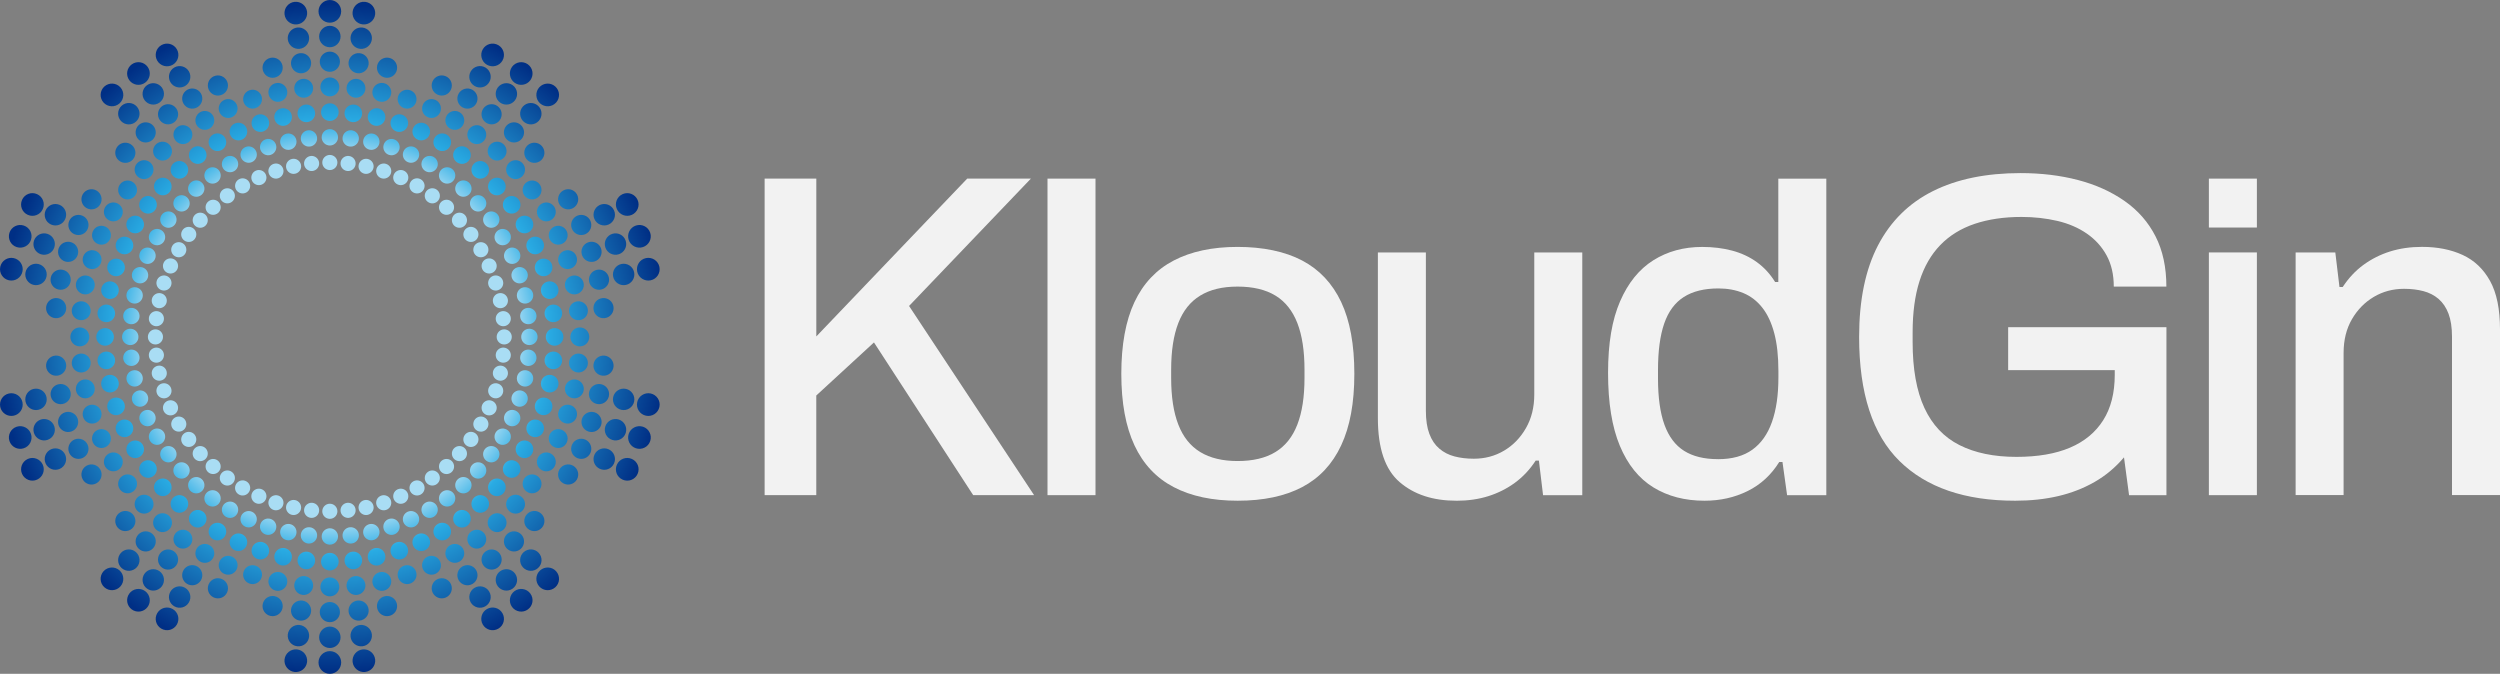 <svg xmlns="http://www.w3.org/2000/svg" xmlns:xlink="http://www.w3.org/1999/xlink" id="b" viewBox="0 0 800 215.62"><rect x="0" y="0" width="800" height="215.62" fill="#808080" stroke="none"/><defs><style>.e{fill:#f2f2f2;}.e,.f{stroke-width:0px;}.f{fill:url(#d);}</style><radialGradient id="d" cx="340.12" cy="79.64" fx="340.12" fy="79.64" r="118.74" gradientTransform="translate(-199.92 179.83) scale(.9 -.9)" gradientUnits="userSpaceOnUse"><stop offset=".55" stop-color="#a9ddf4"></stop><stop offset=".65" stop-color="#29abe3"></stop><stop offset="1" stop-color="#002f85"></stop></radialGradient></defs><g id="c"><path class="f" d="M107.97,163.61c0,1.34-1.08,2.42-2.42,2.42s-2.42-1.08-2.42-2.42,1.08-2.42,2.42-2.42,2.42,1.08,2.42,2.42ZM105.55,169.05c-1.45,0-2.62,1.17-2.62,2.62s1.17,2.62,2.62,2.62,2.62-1.17,2.62-2.62-1.17-2.62-2.62-2.62ZM105.55,176.91c-1.56,0-2.82,1.26-2.82,2.82s1.26,2.82,2.82,2.82,2.82-1.26,2.82-2.82-1.26-2.82-2.82-2.82ZM105.55,184.77c-1.67,0-3.03,1.35-3.03,3.03s1.35,3.03,3.03,3.03,3.03-1.35,3.03-3.03-1.35-3.03-3.03-3.03ZM105.55,192.64c-1.78,0-3.23,1.44-3.23,3.23s1.44,3.23,3.23,3.23,3.23-1.44,3.23-3.23-1.44-3.23-3.23-3.23ZM105.55,200.5c-1.89,0-3.43,1.54-3.43,3.43s1.54,3.43,3.43,3.43,3.43-1.54,3.43-3.43-1.54-3.43-3.43-3.43ZM105.55,208.36c-2.01,0-3.63,1.63-3.63,3.63s1.63,3.63,3.63,3.63,3.63-1.63,3.63-3.63-1.63-3.63-3.63-3.63ZM99.97,160.9c-1.33-.14-2.52.82-2.66,2.15s.82,2.52,2.15,2.66c1.33.14,2.52-.82,2.66-2.15s-.82-2.52-2.15-2.66ZM99.14,168.72c-1.44-.15-2.73.89-2.88,2.33s.89,2.73,2.33,2.88,2.73-.89,2.88-2.33-.89-2.73-2.33-2.88ZM98.32,176.54c-1.55-.16-2.94.96-3.1,2.51s.96,2.94,2.51,3.1c1.55.16,2.94-.96,3.1-2.51.16-1.55-.96-2.94-2.51-3.1ZM97.5,184.35c-1.66-.17-3.15,1.03-3.33,2.69-.17,1.66,1.03,3.15,2.69,3.33,1.66.17,3.15-1.03,3.33-2.69s-1.03-3.15-2.69-3.33ZM96.68,192.17c-1.77-.19-3.36,1.1-3.55,2.87s1.1,3.36,2.87,3.55c1.77.19,3.36-1.1,3.55-2.87s-1.1-3.36-2.87-3.55ZM95.86,199.99c-1.88-.2-3.57,1.17-3.77,3.05-.2,1.88,1.17,3.57,3.05,3.77,1.88.2,3.57-1.17,3.77-3.05.2-1.88-1.17-3.57-3.05-3.77ZM95.04,207.81c-1.99-.21-3.78,1.24-3.99,3.23-.21,1.99,1.24,3.78,3.23,3.99,1.99.21,3.78-1.24,3.99-3.23.21-1.99-1.24-3.78-3.23-3.99ZM94.45,160.03c-1.31-.28-2.59.56-2.87,1.86-.28,1.31.56,2.59,1.86,2.87,1.31.28,2.59-.56,2.87-1.86.28-1.31-.56-2.59-1.86-2.87h0ZM92.81,167.71c-1.42-.3-2.81.6-3.11,2.02-.3,1.42.6,2.81,2.02,3.11s2.81-.6,3.11-2.02c.3-1.42-.6-2.81-2.02-3.11ZM91.18,175.4c-1.53-.32-3.02.65-3.35,2.17-.32,1.53.65,3.02,2.17,3.35,1.53.32,3.02-.65,3.35-2.17.32-1.53-.65-3.02-2.17-3.35ZM89.54,183.09c-1.63-.35-3.24.7-3.59,2.33-.35,1.63.7,3.24,2.33,3.59s3.24-.7,3.59-2.33c.35-1.63-.7-3.24-2.33-3.59ZM87.91,190.78c-1.74-.37-3.46.74-3.83,2.49-.37,1.74.74,3.46,2.49,3.83s3.46-.74,3.83-2.49c.37-1.74-.74-3.46-2.49-3.83ZM89.05,158.58c-1.27-.41-2.64.28-3.05,1.55-.41,1.27.28,2.64,1.55,3.05,1.27.41,2.64-.28,3.05-1.55.41-1.27-.28-2.64-1.55-3.05ZM86.62,166.06c-1.38-.45-2.86.31-3.3,1.68-.45,1.38.31,2.86,1.68,3.3,1.38.45,2.86-.31,3.3-1.68.45-1.38-.31-2.86-1.68-3.3ZM84.19,173.53c-1.48-.48-3.08.33-3.56,1.81s.33,3.08,1.81,3.56,3.08-.33,3.56-1.81-.33-3.08-1.81-3.56ZM81.76,181.01c-1.59-.52-3.3.35-3.81,1.94-.52,1.59.35,3.3,1.94,3.81,1.59.52,3.3-.35,3.81-1.94.52-1.59-.35-3.3-1.94-3.81ZM83.83,156.58c-1.22-.54-2.65,0-3.2,1.23-.54,1.22,0,2.65,1.23,3.2,1.22.54,2.65,0,3.2-1.23.54-1.22,0-2.65-1.23-3.2h0ZM80.63,163.76c-1.32-.59-2.87,0-3.46,1.33-.59,1.32,0,2.87,1.33,3.46,1.32.59,2.87,0,3.46-1.33.59-1.32,0-2.87-1.33-3.46ZM77.44,170.94c-1.42-.63-3.09,0-3.73,1.43-.63,1.42,0,3.09,1.43,3.73,1.42.63,3.09,0,3.73-1.43.63-1.42,0-3.09-1.43-3.73ZM74.24,178.12c-1.53-.68-3.31,0-3.99,1.53-.68,1.53,0,3.31,1.53,3.99s3.31,0,3.99-1.53c.68-1.53,0-3.31-1.53-3.99ZM71.04,185.3c-1.63-.72-3.54,0-4.26,1.64-.72,1.63,0,3.54,1.64,4.26,1.63.72,3.54,0,4.26-1.64.72-1.63,0-3.54-1.64-4.26ZM78.85,154.04c-1.16-.67-2.64-.27-3.31.89s-.27,2.64.89,3.31,2.64.27,3.31-.89.27-2.64-.89-3.31ZM74.92,160.85c-1.25-.72-2.86-.29-3.58.96-.72,1.25-.29,2.86.96,3.58s2.86.29,3.58-.96.29-2.86-.96-3.58ZM70.99,167.66c-1.35-.78-3.08-.32-3.86,1.03s-.32,3.08,1.03,3.86,3.08.32,3.86-1.03.32-3.08-1.03-3.86ZM67.06,174.46c-1.45-.84-3.3-.34-4.13,1.11s-.34,3.3,1.11,4.13c1.45.84,3.3.34,4.13-1.11.84-1.45.34-3.3-1.11-4.13ZM63.13,181.27c-1.54-.89-3.52-.36-4.41,1.18-.89,1.54-.36,3.52,1.18,4.41s3.52.36,4.41-1.18c.89-1.54.36-3.52-1.18-4.41ZM59.2,188.08c-1.64-.95-3.74-.38-4.68,1.26-.95,1.64-.38,3.74,1.26,4.68s3.74.38,4.68-1.26c.95-1.64.38-3.74-1.26-4.68ZM55.27,194.89c-1.74-1-3.96-.41-4.96,1.33s-.41,3.96,1.33,4.96,3.96.41,4.96-1.33.41-3.96-1.33-4.96ZM74.17,151c-1.08-.79-2.6-.55-3.38.54-.79,1.08-.55,2.6.54,3.38,1.08.79,2.6.55,3.38-.54.79-1.08.55-2.6-.54-3.38ZM69.55,157.36c-1.17-.85-2.81-.59-3.66.58s-.59,2.81.58,3.66,2.81.59,3.66-.58.59-2.81-.58-3.66h0ZM64.93,163.72c-1.26-.92-3.03-.64-3.94.62-.92,1.26-.64,3.03.62,3.94,1.26.92,3.03.64,3.94-.62.92-1.26.64-3.03-.62-3.94ZM60.31,170.08c-1.35-.98-3.24-.68-4.23.67-.98,1.35-.68,3.24.67,4.23,1.35.98,3.24.68,4.23-.67.98-1.35.68-3.24-.67-4.23ZM55.68,176.44c-1.44-1.05-3.46-.73-4.51.71-1.05,1.44-.73,3.46.71,4.51,1.44,1.05,3.46.73,4.51-.71,1.05-1.44.73-3.46-.71-4.51ZM51.06,182.79c-1.53-1.11-3.68-.77-4.79.76s-.77,3.68.76,4.79,3.68.77,4.79-.76.77-3.68-.76-4.79ZM46.44,189.15c-1.62-1.18-3.89-.82-5.07.8s-.82,3.89.8,5.07,3.89.82,5.07-.8.82-3.89-.8-5.07ZM69.82,147.48c-.99-.89-2.52-.81-3.42.18-.89.99-.81,2.52.18,3.42.99.89,2.52.81,3.42-.18.89-.99.81-2.52-.18-3.42ZM64.56,153.32c-1.08-.97-2.73-.88-3.7.19-.97,1.08-.88,2.73.19,3.7,1.08.97,2.73.88,3.7-.19s.88-2.73-.19-3.7ZM59.3,159.16c-1.16-1.04-2.94-.95-3.99.21-1.04,1.16-.95,2.94.21,3.99,1.16,1.04,2.94.95,3.99-.21,1.04-1.16.95-2.94-.21-3.99h0ZM54.04,165.01c-1.24-1.12-3.15-1.02-4.27.22s-1.02,3.15.22,4.27,3.15,1.02,4.27-.22,1.02-3.15-.22-4.27ZM48.78,170.85c-1.32-1.19-3.37-1.09-4.56.24s-1.09,3.37.24,4.56c1.32,1.19,3.37,1.09,4.56-.24,1.19-1.32,1.09-3.37-.24-4.56ZM43.52,176.69c-1.41-1.27-3.58-1.15-4.84.25-1.27,1.41-1.15,3.58.25,4.84,1.41,1.27,3.58,1.15,4.84-.25s1.15-3.58-.25-4.84ZM38.26,182.53c-1.49-1.34-3.79-1.22-5.13.27s-1.22,3.79.27,5.13,3.79,1.22,5.13-.27,1.22-3.79-.27-5.13ZM65.87,143.53c-.89-.99-2.42-1.07-3.42-.18s-1.07,2.42-.18,3.42,2.42,1.07,3.42.18,1.07-2.42.18-3.42ZM60.03,148.79c-.97-1.08-2.63-1.16-3.7-.19s-1.16,2.63-.19,3.7c.97,1.08,2.63,1.16,3.7.19,1.08-.97,1.16-2.63.19-3.7ZM54.19,154.05c-1.04-1.16-2.83-1.25-3.99-.21-1.16,1.04-1.25,2.83-.21,3.99,1.04,1.16,2.83,1.25,3.99.21s1.25-2.83.21-3.99h0ZM48.35,159.31c-1.12-1.24-3.03-1.34-4.27-.22s-1.34,3.03-.22,4.27c1.12,1.24,3.03,1.34,4.27.22s1.34-3.03.22-4.27ZM42.51,164.57c-1.19-1.32-3.23-1.43-4.56-.24s-1.43,3.23-.24,4.56c1.19,1.32,3.23,1.43,4.56.24,1.32-1.19,1.43-3.23.24-4.56ZM62.36,139.19c-.79-1.08-2.3-1.32-3.38-.54-1.08.79-1.32,2.3-.54,3.38s2.3,1.32,3.38.54c1.08-.79,1.32-2.3.54-3.38ZM56,143.81c-.85-1.17-2.49-1.43-3.66-.58-1.17.85-1.43,2.49-.58,3.66.85,1.17,2.49,1.43,3.66.58,1.17-.85,1.43-2.49.58-3.66ZM49.64,148.43c-.92-1.26-2.68-1.54-3.94-.62s-1.54,2.68-.62,3.94c.92,1.26,2.68,1.54,3.94.62,1.26-.92,1.54-2.68.62-3.94ZM43.28,153.05c-.98-1.35-2.87-1.65-4.23-.67-1.35.98-1.65,2.87-.67,4.23s2.87,1.65,4.23.67c1.35-.98,1.65-2.87.67-4.23ZM59.31,134.5c-.67-1.16-2.15-1.55-3.31-.89-1.16.67-1.55,2.15-.89,3.31.67,1.16,2.15,1.55,3.31.89s1.55-2.15.89-3.31ZM52.51,138.43c-.72-1.25-2.33-1.68-3.58-.96-1.25.72-1.68,2.33-.96,3.58s2.33,1.68,3.58.96,1.68-2.33.96-3.58ZM45.7,142.36c-.78-1.35-2.51-1.81-3.86-1.03s-1.81,2.51-1.03,3.86,2.51,1.81,3.86,1.03,1.81-2.51,1.03-3.86ZM38.89,146.29c-.84-1.45-2.69-1.94-4.13-1.11-1.45.84-1.94,2.69-1.11,4.13s2.69,1.94,4.13,1.11,1.94-2.69,1.11-4.13ZM32.08,150.22c-.89-1.54-2.86-2.07-4.41-1.18-1.54.89-2.07,2.86-1.18,4.41.89,1.54,2.86,2.07,4.41,1.18,1.54-.89,2.07-2.86,1.18-4.41ZM56.78,129.52c-.54-1.22-1.97-1.77-3.2-1.23-1.22.54-1.77,1.97-1.23,3.2.54,1.22,1.97,1.77,3.2,1.23,1.22-.54,1.77-1.97,1.23-3.2ZM49.59,132.72c-.59-1.32-2.14-1.92-3.46-1.33s-1.92,2.14-1.33,3.46,2.14,1.92,3.46,1.33,1.92-2.14,1.33-3.46ZM42.41,135.92c-.63-1.42-2.3-2.07-3.73-1.43-1.42.63-2.07,2.3-1.43,3.73.63,1.42,2.3,2.07,3.73,1.43,1.42-.63,2.07-2.3,1.43-3.73ZM35.23,139.11c-.68-1.53-2.47-2.21-3.99-1.53-1.53.68-2.21,2.47-1.53,3.99.68,1.53,2.47,2.21,3.99,1.53,1.53-.68,2.21-2.47,1.53-3.99ZM28.05,142.31c-.72-1.63-2.63-2.36-4.26-1.64-1.63.72-2.36,2.63-1.64,4.26.72,1.63,2.63,2.36,4.26,1.64s2.36-2.63,1.64-4.26ZM20.87,145.51c-.77-1.73-2.8-2.51-4.53-1.74-1.73.77-2.51,2.8-1.74,4.53.77,1.73,2.8,2.51,4.53,1.74,1.73-.77,2.51-2.8,1.74-4.53ZM13.69,148.7c-.82-1.83-2.96-2.66-4.79-1.84s-2.66,2.96-1.84,4.79c.82,1.83,2.96,2.66,4.79,1.84s2.66-2.96,1.84-4.79ZM54.77,124.3c-.41-1.27-1.78-1.97-3.05-1.55-1.27.41-1.97,1.78-1.55,3.05.41,1.27,1.78,1.97,3.05,1.55,1.27-.41,1.97-1.78,1.55-3.05ZM47.3,126.73c-.45-1.38-1.93-2.13-3.3-1.68-1.38.45-2.13,1.93-1.68,3.3s1.93,2.13,3.3,1.68,2.13-1.93,1.68-3.3ZM39.82,129.16c-.48-1.48-2.07-2.29-3.56-1.81-1.48.48-2.29,2.07-1.81,3.56s2.07,2.29,3.56,1.81c1.48-.48,2.29-2.07,1.81-3.56ZM32.35,131.59c-.52-1.59-2.22-2.46-3.81-1.94s-2.46,2.22-1.94,3.81,2.22,2.46,3.81,1.94,2.46-2.22,1.94-3.81ZM24.87,134.02c-.55-1.7-2.37-2.62-4.07-2.07-1.7.55-2.62,2.37-2.07,4.07.55,1.7,2.37,2.62,4.07,2.07,1.7-.55,2.62-2.37,2.07-4.07ZM17.39,136.45c-.59-1.8-2.52-2.79-4.32-2.2s-2.79,2.52-2.2,4.32c.59,1.8,2.52,2.79,4.32,2.2s2.79-2.52,2.2-4.32ZM9.92,138.88c-.62-1.91-2.67-2.95-4.57-2.33s-2.95,2.67-2.33,4.57c.62,1.91,2.67,2.95,4.57,2.33,1.91-.62,2.95-2.67,2.33-4.57ZM53.33,118.91c-.28-1.31-1.56-2.14-2.87-1.86s-2.14,1.56-1.86,2.87,1.56,2.14,2.87,1.86,2.14-1.56,1.86-2.87ZM45.64,120.54c-.3-1.42-1.69-2.32-3.11-2.02s-2.32,1.69-2.02,3.11,1.69,2.32,3.11,2.02,2.32-1.69,2.02-3.11ZM37.95,122.18c-.32-1.53-1.82-2.5-3.35-2.17-1.53.32-2.5,1.82-2.17,3.35.32,1.53,1.82,2.5,3.35,2.17,1.53-.32,2.5-1.82,2.17-3.35ZM30.26,123.81c-.35-1.63-1.95-2.68-3.59-2.33-1.63.35-2.68,1.95-2.33,3.59s1.95,2.68,3.59,2.33c1.63-.35,2.68-1.95,2.33-3.59ZM22.57,125.44c-.37-1.74-2.08-2.86-3.83-2.49-1.74.37-2.86,2.08-2.49,3.83.37,1.74,2.08,2.86,3.83,2.49s2.86-2.08,2.49-3.83ZM14.88,127.08c-.39-1.85-2.21-3.03-4.07-2.64s-3.03,2.21-2.64,4.07c.39,1.85,2.21,3.03,4.07,2.64s3.03-2.21,2.64-4.07ZM7.19,128.71c-.42-1.96-2.34-3.21-4.31-2.8-1.96.42-3.21,2.34-2.8,4.31.42,1.96,2.34,3.21,4.31,2.8,1.96-.42,3.21-2.34,2.8-4.31ZM52.45,113.39c-.14-1.33-1.33-2.29-2.66-2.15s-2.29,1.33-2.15,2.66,1.33,2.29,2.66,2.15c1.33-.14,2.29-1.33,2.15-2.66h0ZM44.64,114.21c-.15-1.44-1.44-2.48-2.88-2.33-1.44.15-2.48,1.44-2.33,2.88s1.44,2.48,2.88,2.33,2.48-1.44,2.33-2.88ZM36.82,115.03c-.16-1.55-1.55-2.68-3.1-2.51s-2.68,1.55-2.51,3.1c.16,1.55,1.55,2.68,3.1,2.51,1.55-.16,2.68-1.55,2.51-3.1ZM29,115.85c-.17-1.66-1.66-2.87-3.33-2.69-1.66.17-2.87,1.66-2.69,3.33.17,1.66,1.66,2.87,3.33,2.69s2.87-1.66,2.69-3.33ZM21.18,116.67c-.19-1.77-1.77-3.06-3.55-2.87-1.77.19-3.06,1.77-2.87,3.55.19,1.77,1.77,3.06,3.55,2.87,1.77-.19,3.06-1.77,2.87-3.55ZM52.16,107.81c0-1.34-1.08-2.42-2.42-2.42s-2.42,1.08-2.42,2.42,1.08,2.42,2.42,2.42,2.42-1.08,2.42-2.42ZM44.3,107.81c0-1.45-1.17-2.62-2.62-2.62s-2.62,1.17-2.62,2.62,1.17,2.62,2.62,2.62,2.62-1.17,2.62-2.62ZM36.44,107.81c0-1.56-1.26-2.82-2.82-2.82s-2.82,1.26-2.82,2.82,1.26,2.82,2.82,2.82,2.82-1.26,2.82-2.82ZM28.58,107.81c0-1.67-1.35-3.03-3.03-3.03s-3.03,1.35-3.03,3.03,1.35,3.03,3.03,3.03,3.03-1.35,3.03-3.03ZM52.45,102.23c.14-1.33-.82-2.52-2.15-2.66s-2.52.82-2.66,2.15c-.14,1.33.82,2.52,2.15,2.66,1.33.14,2.52-.82,2.66-2.15ZM44.64,101.41c.15-1.44-.89-2.73-2.33-2.88-1.44-.15-2.73.89-2.88,2.33-.15,1.44.89,2.73,2.33,2.88,1.44.15,2.73-.89,2.88-2.33ZM36.82,100.58c.16-1.55-.96-2.94-2.51-3.1s-2.94.96-3.1,2.51c-.16,1.55.96,2.94,2.51,3.1s2.94-.96,3.1-2.51ZM29,99.76c.17-1.66-1.03-3.15-2.69-3.33-1.66-.17-3.15,1.03-3.33,2.69s1.03,3.15,2.69,3.33c1.66.17,3.15-1.03,3.33-2.69ZM21.18,98.94c.19-1.77-1.1-3.36-2.87-3.55-1.77-.19-3.36,1.1-3.55,2.87-.19,1.77,1.1,3.36,2.87,3.55,1.77.19,3.36-1.1,3.55-2.87ZM53.33,96.71c.28-1.31-.56-2.59-1.86-2.87s-2.59.56-2.87,1.86c-.28,1.31.56,2.59,1.86,2.87,1.31.28,2.59-.56,2.87-1.86h0ZM45.64,95.07c.3-1.42-.6-2.81-2.02-3.11s-2.81.6-3.11,2.02.6,2.81,2.02,3.11,2.81-.6,3.11-2.02ZM37.95,93.44c.32-1.53-.65-3.02-2.17-3.35-1.53-.32-3.02.65-3.35,2.17-.32,1.53.65,3.02,2.17,3.35,1.53.32,3.02-.65,3.35-2.17ZM30.26,91.81c.35-1.63-.7-3.24-2.33-3.59-1.63-.35-3.24.7-3.59,2.33s.7,3.24,2.33,3.59c1.63.35,3.24-.7,3.59-2.33ZM22.57,90.17c.37-1.74-.74-3.46-2.49-3.83s-3.46.74-3.83,2.49c-.37,1.74.74,3.46,2.49,3.83s3.46-.74,3.83-2.49ZM14.88,88.54c.39-1.85-.79-3.67-2.64-4.07-1.85-.39-3.67.79-4.07,2.64s.79,3.67,2.64,4.07c1.85.39,3.67-.79,4.07-2.64ZM7.19,86.9c.42-1.96-.84-3.89-2.8-4.31s-3.89.84-4.31,2.8.84,3.89,2.8,4.31c1.96.42,3.89-.84,4.31-2.8ZM54.77,91.31c.41-1.27-.28-2.64-1.55-3.05s-2.64.28-3.05,1.55.28,2.64,1.55,3.05,2.64-.28,3.05-1.55ZM47.3,88.88c.45-1.38-.31-2.86-1.68-3.3-1.38-.45-2.86.31-3.3,1.68-.45,1.38.31,2.86,1.68,3.3,1.38.45,2.86-.31,3.3-1.68ZM39.82,86.45c.48-1.48-.33-3.08-1.81-3.56-1.48-.48-3.08.33-3.56,1.81-.48,1.48.33,3.08,1.81,3.56,1.48.48,3.08-.33,3.56-1.81ZM32.35,84.02c.52-1.59-.35-3.3-1.94-3.81-1.59-.52-3.3.35-3.81,1.94s.35,3.3,1.94,3.81c1.59.52,3.3-.35,3.81-1.94ZM24.87,81.59c.55-1.7-.38-3.52-2.07-4.07-1.7-.55-3.52.38-4.07,2.07-.55,1.7.38,3.52,2.07,4.07,1.7.55,3.52-.38,4.07-2.07ZM17.39,79.16c.59-1.8-.4-3.74-2.2-4.32-1.8-.59-3.74.4-4.32,2.2-.59,1.8.4,3.74,2.2,4.32s3.74-.4,4.32-2.2ZM9.92,76.74c.62-1.91-.42-3.96-2.33-4.57s-3.96.42-4.57,2.33.42,3.96,2.33,4.57c1.91.62,3.96-.42,4.57-2.33ZM56.78,86.09c.54-1.22,0-2.65-1.23-3.2s-2.65,0-3.2,1.23c-.54,1.22,0,2.65,1.23,3.2,1.22.54,2.65,0,3.2-1.23ZM49.59,82.9c.59-1.32,0-2.87-1.33-3.46-1.32-.59-2.87,0-3.46,1.33-.59,1.32,0,2.87,1.33,3.46,1.32.59,2.87,0,3.46-1.33ZM42.41,79.7c.63-1.42,0-3.09-1.43-3.73-1.42-.63-3.09,0-3.73,1.43-.63,1.42,0,3.09,1.43,3.73,1.42.63,3.09,0,3.73-1.43ZM35.23,76.5c.68-1.53,0-3.31-1.53-3.99-1.53-.68-3.31,0-3.99,1.53s0,3.31,1.53,3.99c1.53.68,3.31,0,3.99-1.53ZM28.05,73.3c.72-1.63,0-3.54-1.64-4.26-1.63-.72-3.54,0-4.26,1.64-.72,1.63,0,3.54,1.64,4.26s3.54,0,4.26-1.64ZM20.87,70.11c.77-1.73,0-3.76-1.74-4.53-1.73-.77-3.76,0-4.53,1.74-.77,1.73,0,3.76,1.74,4.53,1.73.77,3.76,0,4.53-1.74ZM13.69,66.91c.82-1.83,0-3.98-1.84-4.79-1.83-.82-3.98,0-4.79,1.84-.82,1.83,0,3.98,1.84,4.79,1.83.82,3.98,0,4.79-1.84ZM59.31,81.12c.67-1.16.27-2.64-.89-3.31s-2.64-.27-3.31.89-.27,2.64.89,3.31,2.64.27,3.31-.89ZM52.51,77.18c.72-1.25.29-2.86-.96-3.58s-2.86-.29-3.58.96-.29,2.86.96,3.58,2.86.29,3.58-.96h0ZM45.7,73.25c.78-1.35.32-3.08-1.03-3.86s-3.08-.32-3.86,1.03-.32,3.08,1.03,3.86,3.08.32,3.86-1.03ZM38.89,69.32c.84-1.45.34-3.3-1.11-4.13-1.45-.84-3.3-.34-4.13,1.11-.84,1.45-.34,3.3,1.11,4.13,1.45.84,3.3.34,4.13-1.11ZM32.08,65.39c.89-1.54.36-3.52-1.18-4.41s-3.52-.36-4.41,1.18c-.89,1.54-.36,3.52,1.18,4.41s3.52.36,4.41-1.18ZM62.36,76.43c.79-1.08.55-2.6-.54-3.38s-2.6-.55-3.38.54c-.79,1.08-.55,2.6.54,3.38s2.6.55,3.38-.54ZM56,71.81c.85-1.17.59-2.81-.58-3.66s-2.81-.59-3.66.58-.59,2.81.58,3.66,2.81.59,3.66-.58ZM49.64,67.19c.92-1.26.64-3.03-.62-3.94-1.26-.92-3.03-.64-3.94.62-.92,1.26-.64,3.03.62,3.94,1.26.92,3.03.64,3.94-.62ZM43.28,62.57c.98-1.35.68-3.24-.67-4.23-1.35-.98-3.24-.68-4.23.67-.98,1.35-.68,3.24.67,4.23,1.35.98,3.24.68,4.23-.67ZM65.87,72.09c.89-.99.81-2.52-.18-3.42s-2.52-.81-3.42.18c-.89.99-.81,2.52.18,3.42.99.89,2.52.81,3.42-.18ZM60.03,66.83c.97-1.08.88-2.73-.19-3.7-1.08-.97-2.73-.88-3.7.19-.97,1.08-.88,2.73.19,3.7,1.08.97,2.73.88,3.7-.19ZM54.19,61.57c1.04-1.16.95-2.94-.21-3.99-1.16-1.04-2.94-.95-3.99.21s-.95,2.94.21,3.99c1.16,1.04,2.94.95,3.99-.21ZM48.35,56.31c1.12-1.24,1.02-3.15-.22-4.27-1.24-1.12-3.15-1.02-4.27.22s-1.02,3.15.22,4.27c1.24,1.12,3.15,1.02,4.27-.22ZM42.51,51.05c1.19-1.32,1.09-3.37-.24-4.56-1.32-1.19-3.37-1.09-4.56.24-1.19,1.32-1.09,3.37.24,4.56s3.37,1.09,4.56-.24ZM69.82,68.13c.99-.89,1.07-2.42.18-3.42-.89-.99-2.42-1.07-3.42-.18-.99.89-1.07,2.42-.18,3.42.89.99,2.42,1.07,3.42.18ZM64.56,62.29c1.08-.97,1.16-2.63.19-3.7-.97-1.08-2.63-1.16-3.7-.19-1.08.97-1.16,2.63-.19,3.7.97,1.08,2.63,1.16,3.7.19ZM59.3,56.45c1.16-1.04,1.25-2.83.21-3.99s-2.83-1.25-3.99-.21-1.25,2.83-.21,3.99,2.83,1.25,3.99.21ZM54.04,50.61c1.24-1.12,1.34-3.03.22-4.27s-3.03-1.34-4.27-.22-1.34,3.03-.22,4.27c1.12,1.24,3.03,1.34,4.27.22ZM48.78,44.77c1.32-1.19,1.43-3.23.24-4.56-1.19-1.32-3.23-1.43-4.56-.24-1.32,1.19-1.43,3.23-.24,4.56,1.19,1.32,3.23,1.43,4.56.24ZM43.52,38.93c1.41-1.27,1.52-3.44.25-4.84-1.27-1.41-3.44-1.52-4.84-.25-1.41,1.27-1.52,3.44-.25,4.84,1.27,1.41,3.44,1.52,4.84.25ZM38.26,33.08c1.49-1.34,1.61-3.64.27-5.13-1.34-1.49-3.64-1.61-5.13-.27-1.49,1.34-1.61,3.64-.27,5.13,1.34,1.49,3.64,1.61,5.13.27ZM74.17,64.62c1.08-.79,1.32-2.3.54-3.38-.79-1.08-2.3-1.32-3.38-.54-1.08.79-1.32,2.3-.54,3.38.79,1.08,2.3,1.32,3.38.54ZM69.55,58.26c1.17-.85,1.43-2.49.58-3.66-.85-1.17-2.49-1.43-3.66-.58s-1.43,2.49-.58,3.66c.85,1.17,2.49,1.43,3.66.58ZM64.93,51.9c1.26-.92,1.54-2.68.62-3.94s-2.68-1.54-3.94-.62c-1.26.92-1.54,2.68-.62,3.94.92,1.26,2.68,1.54,3.94.62ZM60.31,45.54c1.35-.98,1.65-2.87.67-4.23s-2.87-1.65-4.23-.67c-1.35.98-1.65,2.87-.67,4.23.98,1.35,2.87,1.65,4.23.67ZM55.68,39.18c1.44-1.05,1.76-3.07.71-4.51-1.05-1.44-3.07-1.76-4.51-.71s-1.76,3.07-.71,4.51c1.05,1.44,3.07,1.76,4.51.71ZM51.06,32.82c1.53-1.11,1.87-3.26.76-4.79s-3.26-1.87-4.79-.76-1.87,3.26-.76,4.79c1.11,1.53,3.26,1.87,4.79.76h0ZM46.44,26.46c1.62-1.18,1.98-3.45.8-5.07s-3.45-1.98-5.07-.8-1.98,3.45-.8,5.07,3.45,1.98,5.07.8ZM78.85,61.58c1.16-.67,1.55-2.15.89-3.31-.67-1.16-2.15-1.55-3.31-.89-1.16.67-1.55,2.15-.89,3.31s2.15,1.55,3.31.89ZM74.92,54.77c1.25-.72,1.68-2.33.96-3.58-.72-1.25-2.33-1.68-3.58-.96-1.25.72-1.68,2.33-.96,3.58.72,1.25,2.33,1.68,3.58.96ZM70.99,47.96c1.35-.78,1.81-2.51,1.03-3.86s-2.51-1.81-3.86-1.03-1.81,2.51-1.03,3.86,2.51,1.81,3.86,1.03ZM67.06,41.15c1.45-.84,1.94-2.69,1.11-4.13-.84-1.45-2.69-1.94-4.13-1.11-1.45.84-1.94,2.69-1.11,4.13s2.69,1.94,4.13,1.11ZM63.13,34.34c1.54-.89,2.07-2.86,1.18-4.41s-2.86-2.07-4.41-1.18c-1.54.89-2.07,2.86-1.18,4.41.89,1.55,2.86,2.07,4.41,1.18h0ZM59.2,27.54c1.64-.95,2.2-3.04,1.26-4.68-.95-1.64-3.04-2.2-4.68-1.26s-2.2,3.04-1.26,4.68c.95,1.64,3.04,2.2,4.68,1.26ZM55.27,20.73c1.74-1,2.33-3.22,1.33-4.96s-3.22-2.33-4.96-1.33c-1.74,1-2.33,3.22-1.33,4.96s3.22,2.33,4.96,1.33ZM83.83,59.04c1.22-.54,1.77-1.97,1.23-3.2-.54-1.22-1.97-1.77-3.2-1.23-1.22.54-1.77,1.97-1.23,3.2.54,1.22,1.97,1.77,3.2,1.23ZM80.63,51.86c1.32-.59,1.92-2.14,1.33-3.46s-2.14-1.92-3.46-1.33-1.92,2.14-1.33,3.46,2.14,1.92,3.46,1.33ZM77.44,44.68c1.42-.63,2.07-2.3,1.43-3.73-.63-1.42-2.3-2.07-3.73-1.43-1.42.63-2.07,2.3-1.43,3.73.63,1.42,2.3,2.07,3.73,1.43ZM74.24,37.49c1.53-.68,2.21-2.47,1.53-3.99-.68-1.53-2.47-2.21-3.99-1.53-1.53.68-2.21,2.47-1.53,3.99.68,1.53,2.47,2.21,3.99,1.53ZM71.04,30.31c1.63-.72,2.36-2.63,1.64-4.26s-2.63-2.36-4.26-1.64c-1.63.72-2.36,2.63-1.64,4.26.72,1.63,2.63,2.36,4.26,1.64ZM89.05,57.04c1.27-.41,1.97-1.78,1.55-3.05-.41-1.27-1.78-1.97-3.05-1.55-1.27.41-1.97,1.78-1.55,3.05.41,1.27,1.78,1.97,3.05,1.55ZM86.62,49.56c1.38-.45,2.13-1.93,1.68-3.3s-1.93-2.13-3.3-1.68-2.13,1.93-1.68,3.3,1.93,2.13,3.3,1.68ZM84.19,42.08c1.48-.48,2.29-2.07,1.81-3.56-.48-1.48-2.07-2.29-3.56-1.81s-2.29,2.07-1.81,3.56c.48,1.48,2.07,2.29,3.56,1.81ZM81.76,34.61c1.59-.52,2.46-2.22,1.94-3.81s-2.22-2.46-3.81-1.94-2.46,2.22-1.94,3.81,2.22,2.46,3.81,1.94ZM94.45,55.59c1.31-.28,2.14-1.56,1.86-2.87s-1.56-2.14-2.87-1.86-2.14,1.56-1.86,2.87,1.56,2.14,2.87,1.86ZM92.81,47.9c1.42-.3,2.32-1.69,2.02-3.11s-1.69-2.32-3.11-2.02-2.32,1.69-2.02,3.11,1.69,2.32,3.11,2.02ZM91.18,40.21c1.53-.32,2.5-1.82,2.17-3.35-.32-1.53-1.82-2.5-3.35-2.17-1.53.32-2.5,1.82-2.17,3.35.32,1.53,1.82,2.5,3.35,2.17ZM89.54,32.52c1.63-.35,2.68-1.95,2.33-3.59-.35-1.63-1.95-2.68-3.59-2.33s-2.68,1.95-2.33,3.59c.35,1.63,1.95,2.68,3.59,2.33ZM87.91,24.83c1.74-.37,2.86-2.08,2.49-3.83s-2.08-2.86-3.83-2.49-2.86,2.08-2.49,3.83,2.08,2.86,3.83,2.49ZM99.97,54.72c1.33-.14,2.29-1.33,2.15-2.66s-1.33-2.29-2.66-2.15-2.29,1.33-2.15,2.66,1.33,2.29,2.66,2.15ZM99.14,46.9c1.44-.15,2.48-1.44,2.33-2.88s-1.44-2.48-2.88-2.33-2.48,1.44-2.33,2.88,1.44,2.48,2.88,2.33ZM98.32,39.08c1.55-.16,2.68-1.55,2.51-3.1s-1.55-2.68-3.1-2.51c-1.55.16-2.68,1.55-2.51,3.1s1.55,2.68,3.1,2.51ZM97.5,31.26c1.66-.17,2.87-1.66,2.69-3.33-.17-1.66-1.66-2.87-3.33-2.69-1.66.17-2.87,1.66-2.69,3.33.17,1.66,1.66,2.87,3.33,2.69ZM96.68,23.44c1.77-.19,3.06-1.77,2.87-3.55-.19-1.77-1.77-3.06-3.55-2.87-1.77.19-3.06,1.77-2.87,3.55.19,1.77,1.77,3.06,3.55,2.87ZM95.86,15.63c1.88-.2,3.25-1.89,3.05-3.77s-1.89-3.25-3.77-3.05-3.25,1.89-3.05,3.77,1.89,3.25,3.77,3.05ZM95.04,7.81c1.99-.21,3.44-2,3.23-3.99s-2-3.44-3.99-3.23-3.44,2-3.23,3.99,2,3.44,3.99,3.23ZM105.55,54.42c1.34,0,2.42-1.08,2.42-2.42s-1.08-2.42-2.42-2.42-2.42,1.08-2.42,2.42,1.08,2.42,2.42,2.42ZM105.55,46.56c1.45,0,2.62-1.17,2.62-2.62s-1.17-2.62-2.62-2.62-2.62,1.17-2.62,2.62,1.17,2.62,2.62,2.62ZM105.55,38.7c1.56,0,2.82-1.26,2.82-2.82s-1.26-2.82-2.82-2.82-2.82,1.26-2.82,2.82,1.26,2.82,2.82,2.82ZM105.55,30.84c1.67,0,3.03-1.35,3.03-3.03s-1.35-3.03-3.03-3.03-3.03,1.35-3.03,3.03,1.35,3.03,3.03,3.03ZM105.55,22.98c1.78,0,3.23-1.44,3.23-3.23s-1.44-3.23-3.23-3.23-3.23,1.44-3.23,3.23,1.44,3.23,3.23,3.23ZM105.55,15.12c1.89,0,3.43-1.54,3.43-3.43s-1.54-3.43-3.43-3.43-3.43,1.54-3.43,3.43,1.54,3.43,3.43,3.43ZM105.55,7.26c2.01,0,3.63-1.63,3.63-3.63s-1.63-3.63-3.63-3.63-3.63,1.63-3.63,3.63,1.63,3.63,3.63,3.63ZM111.13,54.72c1.33.14,2.52-.82,2.66-2.15s-.82-2.52-2.15-2.66c-1.33-.14-2.52.82-2.66,2.15-.14,1.33.82,2.52,2.15,2.66ZM111.95,46.9c1.44.15,2.73-.89,2.88-2.33.15-1.44-.89-2.73-2.33-2.88-1.44-.15-2.73.89-2.88,2.33-.15,1.44.89,2.73,2.33,2.88ZM112.77,39.08c1.55.16,2.94-.96,3.1-2.51.16-1.55-.96-2.94-2.51-3.1-1.55-.16-2.94.96-3.1,2.51-.16,1.55.96,2.94,2.51,3.1ZM113.59,31.26c1.66.17,3.15-1.03,3.33-2.69.17-1.66-1.03-3.15-2.69-3.33-1.66-.17-3.15,1.03-3.33,2.69s1.03,3.15,2.69,3.33ZM114.41,23.44c1.77.19,3.36-1.1,3.55-2.87.19-1.77-1.1-3.36-2.87-3.55-1.77-.19-3.36,1.1-3.55,2.87s1.1,3.36,2.87,3.55ZM115.23,15.63c1.88.2,3.57-1.17,3.77-3.05.2-1.88-1.17-3.57-3.05-3.77s-3.57,1.17-3.77,3.05,1.17,3.57,3.05,3.77ZM116.06,7.81c1.99.21,3.78-1.24,3.99-3.23s-1.24-3.78-3.23-3.99c-1.99-.21-3.78,1.24-3.99,3.23-.21,1.99,1.24,3.78,3.23,3.99ZM116.64,55.59c1.31.28,2.59-.56,2.87-1.86.28-1.31-.56-2.59-1.86-2.87s-2.59.56-2.87,1.86c-.28,1.31.56,2.59,1.86,2.87ZM118.28,47.9c1.42.3,2.81-.6,3.11-2.02s-.6-2.81-2.02-3.11-2.81.6-3.11,2.02.6,2.81,2.02,3.11ZM119.91,40.21c1.53.32,3.02-.65,3.35-2.17.32-1.53-.65-3.02-2.17-3.35-1.53-.32-3.02.65-3.35,2.17-.32,1.53.65,3.02,2.17,3.35ZM121.55,32.52c1.63.35,3.24-.7,3.59-2.33.35-1.63-.7-3.24-2.33-3.59s-3.24.7-3.59,2.33c-.35,1.63.7,3.24,2.33,3.59ZM123.18,24.83c1.74.37,3.46-.74,3.83-2.49.37-1.74-.74-3.46-2.49-3.83-1.74-.37-3.46.74-3.83,2.49-.37,1.74.74,3.46,2.49,3.83ZM122.04,57.04c1.27.41,2.64-.28,3.05-1.55s-.28-2.64-1.55-3.05-2.64.28-3.05,1.55.28,2.64,1.55,3.05ZM124.47,49.56c1.38.45,2.86-.31,3.3-1.68s-.31-2.86-1.68-3.3c-1.38-.45-2.86.31-3.3,1.68s.31,2.86,1.68,3.3ZM126.9,42.08c1.48.48,3.08-.33,3.56-1.81s-.33-3.08-1.81-3.56-3.08.33-3.56,1.81.33,3.08,1.81,3.56ZM129.33,34.61c1.59.52,3.3-.35,3.81-1.94.52-1.59-.35-3.3-1.94-3.81s-3.3.35-3.81,1.94c-.52,1.59.35,3.3,1.94,3.81ZM127.26,59.04c1.22.54,2.65,0,3.2-1.23.54-1.22,0-2.65-1.23-3.2-1.22-.54-2.65,0-3.2,1.23-.54,1.22,0,2.65,1.23,3.2ZM130.46,51.86c1.32.59,2.87,0,3.46-1.33.59-1.32,0-2.87-1.33-3.46-1.32-.59-2.87,0-3.46,1.33-.59,1.32,0,2.87,1.33,3.46ZM133.65,44.68c1.42.63,3.09,0,3.73-1.43.63-1.42,0-3.09-1.43-3.73-1.42-.63-3.09,0-3.73,1.43-.63,1.42,0,3.09,1.43,3.73ZM136.85,37.49c1.53.68,3.31,0,3.99-1.53.68-1.53,0-3.31-1.53-3.99s-3.31,0-3.99,1.53c-.68,1.53,0,3.31,1.53,3.99h0ZM140.05,30.31c1.63.72,3.54,0,4.26-1.64.72-1.63,0-3.54-1.64-4.26-1.63-.72-3.54,0-4.26,1.64-.72,1.63,0,3.54,1.64,4.26ZM132.24,61.58c1.16.67,2.64.27,3.31-.89s.27-2.64-.89-3.31-2.64-.27-3.31.89-.27,2.64.89,3.31ZM136.17,54.77c1.25.72,2.86.29,3.58-.96s.29-2.86-.96-3.58-2.86-.29-3.58.96-.29,2.86.96,3.58ZM140.1,47.96c1.35.78,3.08.32,3.86-1.03s.32-3.08-1.03-3.86-3.08-.32-3.86,1.03-.32,3.08,1.03,3.86ZM144.03,41.15c1.45.84,3.3.34,4.13-1.11s.34-3.3-1.11-4.13c-1.45-.84-3.3-.34-4.13,1.11-.84,1.45-.34,3.3,1.11,4.13ZM147.96,34.34c1.54.89,3.52.36,4.41-1.18s.36-3.52-1.18-4.41-3.52-.36-4.41,1.18-.36,3.52,1.18,4.41ZM151.89,27.54c1.64.95,3.74.38,4.68-1.26.95-1.64.38-3.74-1.26-4.68-1.64-.95-3.74-.38-4.68,1.26-.95,1.64-.38,3.74,1.26,4.68ZM155.82,20.73c1.74,1,3.96.41,4.96-1.33,1-1.74.41-3.96-1.33-4.96s-3.96-.41-4.96,1.33c-1,1.74-.41,3.96,1.33,4.96ZM136.92,64.62c1.08.79,2.6.55,3.38-.54.79-1.08.55-2.6-.54-3.38-1.08-.79-2.6-.55-3.38.54-.79,1.08-.55,2.6.54,3.38ZM141.54,58.26c1.17.85,2.81.59,3.66-.58s.59-2.81-.58-3.66-2.81-.59-3.66.58-.59,2.81.58,3.66ZM146.17,51.9c1.26.92,3.03.64,3.94-.62.92-1.26.64-3.03-.62-3.94-1.26-.92-3.03-.64-3.94.62s-.64,3.03.62,3.94ZM150.79,45.54c1.35.98,3.24.68,4.23-.67s.68-3.24-.67-4.23-3.24-.68-4.23.67c-.98,1.35-.68,3.24.67,4.23ZM155.41,39.18c1.44,1.05,3.46.73,4.51-.71,1.05-1.44.73-3.46-.71-4.51s-3.46-.73-4.51.71c-1.05,1.44-.73,3.46.71,4.51ZM160.03,32.82c1.53,1.11,3.68.77,4.79-.76,1.11-1.53.77-3.68-.76-4.79s-3.68-.77-4.79.76-.77,3.68.76,4.79ZM164.65,26.46c1.62,1.18,3.89.82,5.07-.8,1.18-1.62.82-3.89-.8-5.07-1.62-1.18-3.89-.82-5.07.8-1.18,1.62-.82,3.89.8,5.07ZM141.27,68.13c.99.89,2.52.81,3.42-.18.89-.99.81-2.52-.18-3.42-.99-.89-2.52-.81-3.42.18-.89.99-.81,2.52.18,3.42ZM146.53,62.29c1.08.97,2.73.88,3.7-.19.97-1.08.88-2.73-.19-3.7-1.08-.97-2.73-.88-3.7.19s-.88,2.73.19,3.7ZM151.79,56.45c1.16,1.04,2.94.95,3.99-.21,1.04-1.16.95-2.94-.21-3.99-1.16-1.04-2.94-.95-3.99.21-1.04,1.16-.95,2.94.21,3.99ZM157.05,50.61c1.24,1.12,3.15,1.02,4.27-.22,1.12-1.24,1.02-3.15-.22-4.27-1.24-1.12-3.15-1.02-4.27.22s-1.02,3.15.22,4.27ZM162.31,44.77c1.32,1.19,3.37,1.09,4.56-.24,1.19-1.32,1.09-3.37-.24-4.56-1.32-1.19-3.37-1.09-4.56.24-1.19,1.32-1.09,3.37.24,4.56ZM167.57,38.93c1.41,1.27,3.58,1.15,4.84-.25,1.27-1.41,1.15-3.58-.25-4.84-1.41-1.27-3.58-1.15-4.84.25-1.27,1.41-1.15,3.58.25,4.84ZM172.83,33.08c1.49,1.34,3.79,1.22,5.13-.27,1.34-1.49,1.22-3.79-.27-5.13s-3.79-1.22-5.13.27c-1.34,1.49-1.22,3.79.27,5.13ZM145.22,72.09c.89.99,2.42,1.07,3.42.18s1.07-2.42.18-3.42-2.42-1.07-3.42-.18c-.99.89-1.07,2.42-.18,3.42ZM151.06,66.83c.97,1.08,2.63,1.16,3.7.19,1.08-.97,1.16-2.63.19-3.7-.97-1.08-2.63-1.16-3.7-.19-1.08.97-1.16,2.63-.19,3.7ZM156.9,61.57c1.04,1.16,2.83,1.25,3.99.21s1.25-2.83.21-3.99-2.83-1.25-3.99-.21-1.25,2.83-.21,3.99ZM162.74,56.31c1.12,1.24,3.03,1.34,4.27.22s1.34-3.03.22-4.27-3.03-1.34-4.27-.22-1.34,3.03-.22,4.27ZM168.59,51.05c1.19,1.32,3.23,1.43,4.56.24,1.32-1.19,1.43-3.23.24-4.56-1.19-1.32-3.23-1.43-4.56-.24-1.32,1.19-1.43,3.23-.24,4.56ZM148.73,76.43c.79,1.08,2.3,1.32,3.38.54,1.08-.79,1.32-2.3.54-3.38-.79-1.08-2.3-1.32-3.38-.54-1.08.79-1.32,2.3-.54,3.38ZM155.09,71.81c.85,1.17,2.49,1.43,3.66.58,1.17-.85,1.43-2.49.58-3.66s-2.49-1.43-3.66-.58c-1.17.85-1.43,2.49-.58,3.66ZM161.45,67.19c.92,1.26,2.68,1.54,3.94.62,1.26-.92,1.54-2.68.62-3.94-.92-1.26-2.68-1.54-3.94-.62-1.26.92-1.54,2.68-.62,3.94ZM167.81,62.57c.98,1.35,2.87,1.65,4.23.67,1.35-.98,1.65-2.87.67-4.23s-2.87-1.65-4.23-.67c-1.35.98-1.65,2.87-.67,4.23ZM151.78,81.12c.67,1.16,2.15,1.55,3.31.89,1.16-.67,1.55-2.15.89-3.31-.67-1.16-2.15-1.55-3.31-.89-1.16.67-1.55,2.15-.89,3.31ZM158.59,77.18c.72,1.25,2.33,1.68,3.58.96,1.25-.72,1.68-2.33.96-3.58-.72-1.25-2.33-1.68-3.58-.96-1.25.72-1.68,2.33-.96,3.58ZM165.39,73.25c.78,1.35,2.51,1.81,3.86,1.03s1.81-2.51,1.03-3.86-2.51-1.81-3.86-1.03-1.81,2.51-1.03,3.86ZM172.2,69.32c.84,1.45,2.69,1.94,4.13,1.11,1.45-.84,1.94-2.69,1.11-4.13-.84-1.45-2.69-1.94-4.13-1.11s-1.94,2.69-1.11,4.13ZM179.01,65.39c.89,1.54,2.86,2.07,4.41,1.18,1.54-.89,2.07-2.86,1.18-4.41s-2.86-2.07-4.41-1.18c-1.54.89-2.07,2.86-1.18,4.41ZM154.31,86.09c.54,1.22,1.97,1.77,3.2,1.23,1.22-.54,1.77-1.97,1.23-3.2-.54-1.22-1.97-1.77-3.2-1.23-1.22.54-1.77,1.97-1.23,3.2ZM161.5,82.9c.59,1.32,2.14,1.92,3.46,1.33s1.92-2.14,1.33-3.46-2.14-1.92-3.46-1.33-1.92,2.14-1.33,3.46ZM168.68,79.7c.63,1.42,2.3,2.07,3.73,1.43,1.42-.63,2.07-2.3,1.43-3.73-.63-1.42-2.3-2.07-3.73-1.43-1.42.63-2.07,2.3-1.43,3.73ZM175.86,76.5c.68,1.53,2.47,2.21,3.99,1.53,1.53-.68,2.21-2.47,1.53-3.99-.68-1.53-2.47-2.21-3.99-1.53-1.53.68-2.21,2.47-1.53,3.99h0ZM183.04,73.3c.72,1.63,2.63,2.36,4.26,1.64s2.36-2.63,1.64-4.26c-.72-1.63-2.63-2.36-4.26-1.64s-2.36,2.63-1.64,4.26ZM190.22,70.11c.77,1.73,2.8,2.51,4.53,1.74,1.73-.77,2.51-2.8,1.74-4.53-.77-1.73-2.8-2.51-4.53-1.74-1.73.77-2.51,2.8-1.74,4.53ZM197.4,66.91c.82,1.83,2.96,2.66,4.79,1.84,1.83-.82,2.66-2.96,1.84-4.79s-2.96-2.66-4.79-1.84-2.66,2.96-1.84,4.79ZM156.32,91.31c.41,1.27,1.78,1.97,3.05,1.55,1.27-.41,1.97-1.78,1.55-3.05s-1.78-1.97-3.05-1.55c-1.27.41-1.97,1.78-1.55,3.05ZM163.79,88.88c.45,1.38,1.93,2.13,3.3,1.68,1.38-.45,2.13-1.93,1.68-3.3-.45-1.38-1.93-2.13-3.3-1.68-1.38.45-2.13,1.93-1.68,3.3ZM171.27,86.45c.48,1.48,2.07,2.29,3.56,1.81,1.48-.48,2.29-2.07,1.81-3.56-.48-1.48-2.07-2.29-3.56-1.81-1.48.48-2.29,2.07-1.81,3.56ZM178.75,84.02c.52,1.59,2.22,2.46,3.81,1.94s2.46-2.22,1.94-3.81-2.22-2.46-3.81-1.94-2.46,2.22-1.94,3.81ZM186.22,81.59c.55,1.7,2.37,2.62,4.07,2.07,1.7-.55,2.62-2.37,2.07-4.07-.55-1.7-2.37-2.62-4.07-2.07-1.7.55-2.62,2.37-2.07,4.07ZM193.7,79.16c.59,1.8,2.52,2.79,4.32,2.2,1.8-.59,2.79-2.52,2.2-4.32s-2.52-2.79-4.32-2.2c-1.8.59-2.79,2.52-2.2,4.32ZM201.17,76.74c.62,1.91,2.67,2.95,4.57,2.33s2.95-2.67,2.33-4.57c-.62-1.91-2.67-2.95-4.57-2.33-1.91.62-2.95,2.67-2.33,4.57ZM157.76,96.71c.28,1.31,1.56,2.14,2.87,1.86s2.14-1.56,1.86-2.87-1.56-2.14-2.87-1.86-2.14,1.56-1.86,2.87ZM165.45,95.07c.3,1.42,1.69,2.32,3.11,2.02s2.32-1.69,2.02-3.11-1.69-2.32-3.11-2.02-2.32,1.69-2.02,3.11ZM173.14,93.44c.32,1.53,1.82,2.5,3.35,2.17,1.53-.32,2.5-1.82,2.17-3.35s-1.82-2.5-3.35-2.17c-1.53.32-2.5,1.82-2.17,3.35h0ZM180.83,91.81c.35,1.63,1.95,2.68,3.59,2.33,1.63-.35,2.68-1.95,2.33-3.59-.35-1.63-1.95-2.68-3.59-2.33s-2.68,1.95-2.33,3.59ZM188.52,90.17c.37,1.74,2.08,2.86,3.83,2.49,1.74-.37,2.86-2.08,2.49-3.83-.37-1.74-2.08-2.86-3.83-2.49-1.74.37-2.86,2.08-2.49,3.83ZM196.21,88.54c.39,1.85,2.21,3.03,4.07,2.64,1.85-.39,3.03-2.21,2.64-4.07-.39-1.85-2.21-3.03-4.07-2.64-1.85.39-3.03,2.21-2.64,4.07ZM203.9,86.9c.42,1.96,2.34,3.21,4.31,2.8,1.96-.42,3.21-2.34,2.8-4.31-.42-1.96-2.34-3.21-4.31-2.8s-3.21,2.34-2.8,4.31ZM158.64,102.23c.14,1.33,1.33,2.29,2.66,2.15s2.29-1.33,2.15-2.66-1.33-2.29-2.66-2.15-2.29,1.33-2.15,2.66ZM166.46,101.41c.15,1.44,1.44,2.48,2.88,2.33s2.48-1.44,2.33-2.88-1.44-2.48-2.88-2.33-2.48,1.44-2.33,2.88ZM174.27,100.58c.16,1.55,1.55,2.68,3.1,2.51,1.55-.16,2.68-1.55,2.51-3.1s-1.55-2.68-3.1-2.51c-1.55.16-2.68,1.55-2.51,3.1ZM182.09,99.76c.17,1.66,1.66,2.87,3.33,2.69,1.66-.17,2.87-1.66,2.69-3.33-.17-1.66-1.66-2.87-3.33-2.69-1.66.17-2.87,1.66-2.69,3.33ZM189.91,98.94c.19,1.77,1.77,3.06,3.55,2.87s3.06-1.77,2.87-3.55c-.19-1.77-1.77-3.06-3.55-2.87s-3.06,1.77-2.87,3.55ZM158.93,107.81c0,1.34,1.08,2.42,2.42,2.42s2.42-1.08,2.42-2.42-1.08-2.42-2.42-2.42-2.42,1.08-2.42,2.42ZM166.79,107.81c0,1.45,1.17,2.62,2.62,2.62s2.62-1.17,2.62-2.62-1.17-2.62-2.62-2.62-2.62,1.17-2.62,2.62ZM174.65,107.81c0,1.56,1.26,2.82,2.82,2.82s2.82-1.26,2.82-2.82-1.26-2.82-2.82-2.82-2.82,1.26-2.82,2.82h0ZM182.51,107.81c0,1.67,1.35,3.03,3.03,3.03s3.03-1.35,3.03-3.03-1.35-3.03-3.03-3.03-3.03,1.35-3.03,3.03ZM158.64,113.39c-.14,1.33.82,2.52,2.15,2.66s2.52-.82,2.66-2.15c.14-1.33-.82-2.52-2.15-2.66-1.33-.14-2.52.82-2.66,2.15ZM166.46,114.21c-.15,1.44.89,2.73,2.33,2.88,1.44.15,2.73-.89,2.88-2.33s-.89-2.73-2.33-2.88c-1.44-.15-2.73.89-2.88,2.33ZM174.27,115.03c-.16,1.55.96,2.94,2.51,3.1s2.94-.96,3.1-2.51-.96-2.94-2.51-3.1-2.94.96-3.1,2.51ZM182.09,115.85c-.17,1.66,1.03,3.15,2.69,3.33,1.66.17,3.15-1.03,3.33-2.69s-1.03-3.15-2.69-3.33-3.15,1.03-3.33,2.69ZM189.91,116.67c-.19,1.77,1.1,3.36,2.87,3.55s3.36-1.1,3.55-2.87-1.1-3.36-2.87-3.55-3.36,1.1-3.55,2.87ZM157.76,118.91c-.28,1.31.56,2.59,1.86,2.87,1.31.28,2.59-.56,2.87-1.86s-.56-2.59-1.86-2.87c-1.31-.28-2.59.56-2.87,1.86ZM165.45,120.54c-.3,1.42.6,2.81,2.02,3.11s2.81-.6,3.11-2.02-.6-2.81-2.02-3.11-2.81.6-3.11,2.02ZM173.14,122.18c-.32,1.53.65,3.02,2.17,3.35,1.53.32,3.02-.65,3.35-2.17.32-1.53-.65-3.02-2.17-3.35-1.53-.32-3.02.65-3.35,2.17h0ZM180.83,123.81c-.35,1.63.7,3.24,2.33,3.59,1.63.35,3.24-.7,3.59-2.33s-.7-3.24-2.33-3.59-3.24.7-3.59,2.33ZM188.52,125.44c-.37,1.74.74,3.46,2.49,3.83,1.74.37,3.46-.74,3.83-2.49.37-1.74-.74-3.46-2.49-3.83s-3.46.74-3.83,2.49ZM196.21,127.08c-.39,1.85.79,3.67,2.64,4.07,1.85.39,3.67-.79,4.07-2.64.39-1.85-.79-3.67-2.64-4.07s-3.67.79-4.07,2.64ZM203.9,128.71c-.42,1.96.84,3.89,2.8,4.31s3.89-.84,4.31-2.8c.42-1.96-.84-3.89-2.8-4.31s-3.89.84-4.31,2.8ZM156.32,124.3c-.41,1.27.28,2.64,1.55,3.05s2.64-.28,3.05-1.55-.28-2.64-1.55-3.05-2.64.28-3.05,1.55ZM163.79,126.73c-.45,1.38.31,2.86,1.68,3.3,1.38.45,2.86-.31,3.3-1.68.45-1.38-.31-2.86-1.68-3.3-1.38-.45-2.86.31-3.3,1.68ZM171.27,129.16c-.48,1.48.33,3.08,1.81,3.56s3.08-.33,3.56-1.81-.33-3.08-1.81-3.56-3.08.33-3.56,1.81ZM178.75,131.59c-.52,1.59.35,3.3,1.94,3.81,1.59.52,3.3-.35,3.81-1.94.52-1.59-.35-3.3-1.94-3.81-1.59-.52-3.3.35-3.81,1.94ZM186.22,134.02c-.55,1.7.38,3.52,2.07,4.07,1.7.55,3.52-.38,4.07-2.07s-.38-3.52-2.07-4.07-3.52.38-4.07,2.07ZM193.7,136.45c-.59,1.8.4,3.74,2.2,4.32,1.8.59,3.74-.4,4.32-2.2.59-1.8-.4-3.74-2.2-4.32-1.8-.59-3.74.4-4.32,2.2ZM201.17,138.88c-.62,1.91.42,3.96,2.33,4.57s3.96-.42,4.57-2.33c.62-1.91-.42-3.96-2.33-4.57s-3.96.42-4.57,2.33ZM154.31,129.52c-.54,1.22,0,2.65,1.23,3.2,1.22.54,2.65,0,3.2-1.23s0-2.65-1.23-3.2c-1.22-.54-2.65,0-3.2,1.23ZM161.5,132.72c-.59,1.32,0,2.87,1.33,3.46,1.32.59,2.87,0,3.46-1.33.59-1.32,0-2.87-1.33-3.46-1.32-.59-2.87,0-3.46,1.33ZM168.68,135.92c-.63,1.42,0,3.09,1.43,3.73,1.42.63,3.09,0,3.73-1.43.63-1.42,0-3.09-1.43-3.73-1.42-.63-3.09,0-3.73,1.43ZM175.86,139.11c-.68,1.53,0,3.31,1.53,3.99s3.31,0,3.99-1.53,0-3.31-1.53-3.99c-1.53-.68-3.31,0-3.99,1.53h0ZM183.04,142.31c-.72,1.63,0,3.54,1.64,4.26,1.63.72,3.54,0,4.26-1.64s0-3.54-1.64-4.26c-1.63-.72-3.54,0-4.26,1.64ZM190.22,145.51c-.77,1.73,0,3.76,1.74,4.53,1.73.77,3.76,0,4.53-1.74.77-1.73,0-3.76-1.74-4.53-1.73-.77-3.76,0-4.53,1.74ZM197.4,148.7c-.82,1.83,0,3.98,1.84,4.79,1.83.82,3.98,0,4.79-1.84.82-1.83,0-3.98-1.84-4.79-1.83-.82-3.98,0-4.79,1.84ZM151.78,134.5c-.67,1.16-.27,2.64.89,3.31s2.64.27,3.31-.89.27-2.64-.89-3.31-2.64-.27-3.31.89ZM158.59,138.43c-.72,1.25-.29,2.86.96,3.58s2.86.29,3.58-.96.29-2.86-.96-3.58-2.86-.29-3.58.96ZM165.39,142.36c-.78,1.35-.32,3.08,1.03,3.86s3.08.32,3.86-1.03.32-3.08-1.03-3.86-3.08-.32-3.86,1.03ZM172.2,146.29c-.84,1.45-.34,3.3,1.11,4.13,1.45.84,3.3.34,4.13-1.11.84-1.45.34-3.3-1.11-4.13-1.45-.84-3.3-.34-4.13,1.11ZM179.01,150.22c-.89,1.54-.36,3.52,1.18,4.41,1.54.89,3.52.36,4.41-1.18s.36-3.52-1.18-4.41c-1.54-.89-3.52-.36-4.41,1.18ZM148.73,139.19c-.79,1.08-.55,2.6.54,3.38,1.08.79,2.6.55,3.38-.54.79-1.08.55-2.6-.54-3.38-1.08-.79-2.6-.55-3.38.54ZM155.09,143.81c-.85,1.17-.59,2.81.58,3.66s2.81.59,3.66-.58.59-2.81-.58-3.66-2.81-.59-3.66.58ZM161.45,148.43c-.92,1.26-.64,3.03.62,3.94s3.03.64,3.94-.62.64-3.03-.62-3.94c-1.26-.92-3.03-.64-3.94.62ZM167.81,153.05c-.98,1.35-.68,3.24.67,4.23s3.24.68,4.23-.67c.98-1.35.68-3.24-.67-4.23-1.35-.98-3.24-.68-4.23.67ZM145.22,143.53c-.89.99-.81,2.52.18,3.42.99.89,2.52.81,3.42-.18.89-.99.81-2.52-.18-3.42-.99-.89-2.52-.81-3.42.18ZM151.06,148.79c-.97,1.08-.88,2.73.19,3.7,1.08.97,2.73.88,3.7-.19.97-1.08.88-2.73-.19-3.7-1.08-.97-2.73-.88-3.7.19ZM156.9,154.05c-1.04,1.16-.95,2.94.21,3.99s2.94.95,3.99-.21c1.04-1.16.95-2.94-.21-3.99-1.16-1.04-2.94-.95-3.99.21ZM162.74,159.31c-1.12,1.24-1.02,3.15.22,4.27s3.15,1.02,4.27-.22c1.12-1.24,1.02-3.15-.22-4.27s-3.15-1.02-4.27.22ZM168.59,164.57c-1.19,1.32-1.09,3.37.24,4.56s3.37,1.09,4.56-.24,1.09-3.37-.24-4.56-3.37-1.09-4.56.24ZM141.27,147.48c-.99.89-1.07,2.42-.18,3.42s2.42,1.07,3.42.18c.99-.89,1.07-2.42.18-3.42-.89-.99-2.42-1.07-3.42-.18ZM146.53,153.32c-1.08.97-1.16,2.63-.19,3.7.97,1.08,2.63,1.16,3.7.19s1.16-2.63.19-3.7c-.97-1.08-2.63-1.16-3.7-.19ZM151.79,159.16c-1.16,1.04-1.25,2.83-.21,3.99s2.83,1.25,3.99.21,1.25-2.83.21-3.99-2.83-1.25-3.99-.21h0ZM157.05,165.01c-1.24,1.12-1.34,3.03-.22,4.27s3.03,1.34,4.27.22,1.34-3.03.22-4.27-3.03-1.34-4.27-.22ZM162.31,170.85c-1.32,1.19-1.43,3.23-.24,4.56,1.19,1.32,3.23,1.43,4.56.24,1.32-1.19,1.43-3.23.24-4.56-1.19-1.32-3.23-1.43-4.56-.24ZM167.57,176.69c-1.41,1.27-1.52,3.44-.25,4.84,1.27,1.41,3.44,1.52,4.84.25,1.41-1.27,1.52-3.44.25-4.84-1.27-1.41-3.44-1.52-4.84-.25ZM172.83,182.53c-1.49,1.34-1.61,3.64-.27,5.13s3.64,1.61,5.13.27,1.61-3.64.27-5.13-3.64-1.61-5.13-.27ZM136.92,151c-1.08.79-1.32,2.3-.54,3.38.79,1.08,2.3,1.32,3.38.54,1.08-.79,1.32-2.3.54-3.38-.79-1.08-2.3-1.32-3.38-.54ZM141.54,157.36c-1.17.85-1.43,2.49-.58,3.66s2.49,1.43,3.66.58,1.43-2.49.58-3.66c-.85-1.17-2.49-1.43-3.66-.58h0ZM146.17,163.72c-1.26.92-1.54,2.68-.62,3.94s2.68,1.54,3.94.62c1.26-.92,1.54-2.68.62-3.94s-2.68-1.54-3.94-.62ZM150.79,170.08c-1.35.98-1.65,2.87-.67,4.23.98,1.35,2.87,1.65,4.23.67s1.65-2.87.67-4.23c-.98-1.35-2.87-1.65-4.23-.67ZM155.41,176.44c-1.44,1.05-1.76,3.07-.71,4.51,1.05,1.44,3.07,1.76,4.51.71,1.44-1.05,1.76-3.07.71-4.51-1.05-1.44-3.07-1.76-4.51-.71ZM160.03,182.79c-1.53,1.11-1.87,3.26-.76,4.79s3.26,1.87,4.79.76,1.87-3.26.76-4.79-3.26-1.87-4.79-.76ZM164.65,189.15c-1.62,1.18-1.98,3.45-.8,5.07s3.45,1.98,5.07.8c1.62-1.18,1.98-3.45.8-5.07s-3.45-1.98-5.07-.8ZM132.24,154.04c-1.16.67-1.55,2.15-.89,3.31.67,1.16,2.15,1.55,3.31.89,1.16-.67,1.55-2.15.89-3.31-.67-1.16-2.15-1.55-3.31-.89ZM136.17,160.85c-1.25.72-1.68,2.33-.96,3.58.72,1.25,2.33,1.68,3.58.96s1.68-2.33.96-3.58c-.72-1.25-2.33-1.68-3.58-.96ZM140.1,167.66c-1.35.78-1.81,2.51-1.03,3.86.78,1.35,2.51,1.81,3.86,1.03s1.81-2.51,1.03-3.86-2.51-1.81-3.86-1.03ZM144.03,174.46c-1.45.84-1.94,2.69-1.11,4.13s2.69,1.94,4.13,1.11,1.94-2.69,1.11-4.13c-.84-1.45-2.69-1.94-4.13-1.11ZM147.96,181.27c-1.54.89-2.07,2.86-1.18,4.41.89,1.54,2.86,2.07,4.41,1.18,1.54-.89,2.07-2.86,1.18-4.41-.89-1.54-2.86-2.07-4.41-1.18ZM151.89,188.08c-1.64.95-2.2,3.04-1.26,4.68s3.04,2.2,4.68,1.26c1.64-.95,2.2-3.04,1.26-4.68s-3.04-2.2-4.68-1.26ZM155.82,194.89c-1.74,1-2.33,3.22-1.33,4.96s3.22,2.33,4.96,1.33,2.33-3.22,1.33-4.96-3.22-2.33-4.96-1.33ZM127.26,156.58c-1.22.54-1.77,1.97-1.23,3.2.54,1.22,1.97,1.77,3.2,1.23,1.22-.54,1.77-1.97,1.23-3.2s-1.97-1.77-3.2-1.23h0ZM130.46,163.76c-1.32.59-1.92,2.14-1.33,3.46s2.14,1.92,3.46,1.33c1.32-.59,1.92-2.14,1.33-3.46-.59-1.32-2.14-1.92-3.46-1.33ZM133.65,170.94c-1.42.63-2.07,2.3-1.43,3.73.63,1.42,2.3,2.07,3.73,1.43,1.42-.63,2.07-2.3,1.43-3.73s-2.3-2.07-3.73-1.43ZM136.85,178.12c-1.53.68-2.21,2.47-1.53,3.99.68,1.53,2.47,2.21,3.99,1.53,1.53-.68,2.21-2.47,1.53-3.99s-2.47-2.21-3.99-1.53ZM140.05,185.3c-1.63.72-2.36,2.63-1.64,4.26s2.63,2.36,4.26,1.64c1.63-.72,2.36-2.63,1.64-4.26s-2.63-2.36-4.26-1.64ZM122.04,158.58c-1.27.41-1.97,1.78-1.55,3.05.41,1.27,1.78,1.97,3.05,1.55,1.27-.41,1.97-1.78,1.55-3.05-.41-1.27-1.78-1.97-3.05-1.55h0ZM124.47,166.06c-1.38.45-2.13,1.93-1.68,3.3.45,1.38,1.93,2.13,3.3,1.68,1.38-.45,2.13-1.93,1.68-3.3-.45-1.38-1.93-2.13-3.3-1.68ZM126.9,173.53c-1.48.48-2.29,2.07-1.81,3.56s2.07,2.29,3.56,1.81c1.48-.48,2.29-2.07,1.81-3.56-.48-1.48-2.07-2.29-3.56-1.81ZM129.33,181.01c-1.59.52-2.46,2.22-1.94,3.81s2.22,2.46,3.81,1.94,2.46-2.22,1.94-3.81-2.22-2.46-3.81-1.94ZM116.64,160.03c-1.31.28-2.14,1.56-1.86,2.87s1.56,2.14,2.87,1.86,2.14-1.56,1.86-2.87-1.56-2.14-2.87-1.86ZM118.28,167.71c-1.42.3-2.32,1.69-2.02,3.11.3,1.42,1.69,2.32,3.11,2.02,1.42-.3,2.32-1.69,2.02-3.11s-1.69-2.32-3.11-2.02ZM119.91,175.4c-1.53.32-2.5,1.82-2.17,3.35.32,1.53,1.82,2.5,3.35,2.17,1.53-.32,2.5-1.82,2.17-3.35-.32-1.53-1.82-2.5-3.35-2.17ZM121.55,183.09c-1.63.35-2.68,1.95-2.33,3.59.35,1.63,1.95,2.68,3.59,2.33,1.63-.35,2.68-1.95,2.33-3.59s-1.95-2.68-3.59-2.33ZM123.18,190.78c-1.74.37-2.86,2.08-2.49,3.83s2.08,2.86,3.83,2.49c1.74-.37,2.86-2.08,2.49-3.83-.37-1.74-2.08-2.86-3.83-2.49ZM111.13,160.9c-1.33.14-2.29,1.33-2.15,2.66.14,1.33,1.33,2.29,2.66,2.15s2.29-1.33,2.15-2.66c-.14-1.33-1.33-2.29-2.66-2.15ZM111.95,168.72c-1.44.15-2.48,1.44-2.33,2.88s1.44,2.48,2.88,2.33c1.44-.15,2.48-1.44,2.33-2.88s-1.44-2.48-2.88-2.33ZM112.77,176.54c-1.55.16-2.68,1.55-2.51,3.1.16,1.55,1.55,2.68,3.1,2.51,1.55-.16,2.68-1.55,2.51-3.1-.16-1.55-1.55-2.68-3.1-2.51ZM113.59,184.35c-1.66.17-2.87,1.66-2.69,3.33.17,1.66,1.66,2.87,3.33,2.69,1.66-.17,2.87-1.66,2.69-3.33s-1.66-2.87-3.33-2.69ZM114.41,192.17c-1.77.19-3.06,1.77-2.87,3.55.19,1.77,1.77,3.06,3.55,2.87,1.77-.19,3.06-1.77,2.87-3.55-.19-1.77-1.77-3.06-3.55-2.87ZM115.23,199.99c-1.88.2-3.25,1.89-3.05,3.77s1.89,3.25,3.77,3.05,3.25-1.89,3.05-3.77-1.89-3.25-3.77-3.05ZM116.06,207.81c-1.99.21-3.44,2-3.23,3.99s2,3.44,3.99,3.23,3.44-2,3.23-3.99-2-3.44-3.99-3.23Z"></path><path class="e" d="M244.68,158.45V57.16h16.54v50.5l48.28-50.5h20.38l-38.98,40.75,40.01,60.54h-19.49l-31.75-48.87-18.46,16.98v31.89h-16.54,0Z"></path><path class="e" d="M335.2,158.45V57.16h15.36v101.29h-15.36Z"></path><path class="e" d="M396.03,160.23c-8.07,0-14.89-1.45-20.45-4.36-5.56-2.9-9.75-7.36-12.55-13.36-2.81-6-4.21-13.63-4.21-22.89s1.4-17,4.21-22.96,6.99-10.39,12.55-13.29,12.38-4.36,20.45-4.36,15.16,1.45,20.67,4.36c5.51,2.9,9.67,7.33,12.48,13.29,2.81,5.96,4.21,13.61,4.21,22.96s-1.4,16.89-4.21,22.89c-2.81,6.01-6.97,10.46-12.48,13.36s-12.4,4.36-20.67,4.36h0ZM396.03,147.53c4.92,0,8.96-.96,12.11-2.88s5.49-4.85,7.01-8.79c1.53-3.94,2.29-8.91,2.29-14.91v-2.66c0-6-.76-10.97-2.29-14.91s-3.86-6.87-7.01-8.79c-3.15-1.92-7.19-2.88-12.11-2.88s-8.81.96-11.96,2.88-5.49,4.85-7.01,8.79c-1.53,3.94-2.29,8.91-2.29,14.91v2.66c0,6,.76,10.98,2.29,14.91,1.52,3.94,3.86,6.87,7.01,8.79,3.15,1.92,7.14,2.88,11.96,2.88Z"></path><path class="e" d="M466.02,160.23c-7.48,0-13.54-1.99-18.16-5.98-4.63-3.99-6.94-10.8-6.94-20.45v-53.01h15.36v50.65c0,2.95.37,5.41,1.11,7.38s1.79,3.54,3.17,4.72c1.38,1.18,3,2.02,4.87,2.51,1.87.49,3.94.74,6.2.74,3.54,0,6.77-.86,9.67-2.58,2.9-1.72,5.24-4.13,7.01-7.23,1.77-3.1,2.66-6.67,2.66-10.71v-45.48h15.36v77.67h-12.55l-1.33-11.07h-1.03c-1.87,2.86-4.09,5.22-6.64,7.09-2.56,1.87-5.39,3.3-8.49,4.28s-6.52,1.48-10.26,1.48h0Z"></path><path class="e" d="M545.45,160.23c-6.3,0-11.76-1.43-16.39-4.28s-8.2-7.28-10.71-13.29c-2.51-6-3.77-13.78-3.77-23.33s1.28-16.98,3.84-22.89,6.1-10.28,10.63-13.14,9.75-4.28,15.65-4.28c3.44,0,6.64.39,9.6,1.18,2.95.79,5.59,2.02,7.9,3.69,2.31,1.68,4.26,3.79,5.83,6.35h1.03v-33.07h15.36v101.29h-12.55l-1.48-10.63h-1.03c-2.56,4.13-5.93,7.23-10.11,9.3-4.19,2.07-8.79,3.1-13.81,3.1h0ZM549.74,146.94c4.53,0,8.19-1.01,11-3.03s4.9-4.97,6.28-8.86,2.07-8.64,2.07-14.25v-2.07c0-4.72-.44-8.76-1.33-12.11s-2.17-6.08-3.84-8.19c-1.67-2.12-3.69-3.67-6.05-4.65s-5.02-1.48-7.97-1.48c-4.53,0-8.22.91-11.07,2.73-2.86,1.82-4.95,4.65-6.28,8.49-1.33,3.84-1.99,8.81-1.99,14.91v2.66c0,6.1.69,11.05,2.07,14.84s3.47,6.57,6.28,8.34c2.81,1.77,6.42,2.66,10.85,2.66h-.02Z"></path><path class="e" d="M644.83,160.23c-16.05,0-28.38-4.23-36.99-12.7s-12.92-21.71-12.92-39.72c0-11.81,2.02-21.58,6.05-29.31,4.04-7.73,9.89-13.51,17.57-17.35,7.68-3.84,17.03-5.76,28.05-5.76,6.59,0,12.72.74,18.38,2.22,5.66,1.48,10.63,3.72,14.91,6.72,4.28,3,7.58,6.77,9.89,11.3s3.47,9.89,3.47,16.09h-16.83c0-3.84-.76-7.16-2.29-9.97-1.53-2.81-3.64-5.14-6.35-7.01-2.71-1.87-5.86-3.22-9.45-4.06-3.59-.83-7.41-1.26-11.44-1.26-5.61,0-10.61.74-14.99,2.21-4.38,1.48-8.05,3.74-11,6.79-2.95,3.05-5.17,6.89-6.64,11.52-1.48,4.63-2.21,10.09-2.21,16.39v3.1c0,8.66,1.26,15.7,3.77,21.11,2.51,5.42,6.25,9.38,11.22,11.89s11.05,3.77,18.24,3.77c6.79,0,12.5-.98,17.13-2.95s8.17-4.9,10.63-8.79,3.69-8.73,3.69-14.54v-1.48h-34.11v-13.73h50.65v53.75h-11.96l-1.62-12.11c-2.76,3.25-5.91,5.88-9.45,7.9-3.54,2.02-7.41,3.52-11.59,4.5-4.19.98-8.79,1.48-13.81,1.48h0Z"></path><path class="e" d="M706.84,158.45v-77.67h15.36v77.67h-15.36Z"></path><path class="e" d="M734.6,158.45v-77.67h12.7l1.33,11.07h1.03c1.87-2.85,4.08-5.22,6.64-7.09s5.39-3.3,8.49-4.28,6.52-1.48,10.26-1.48c4.92,0,9.25.86,12.99,2.58s6.67,4.5,8.79,8.34,3.17,9.01,3.17,15.5v53.01h-15.36v-50.65c0-2.95-.37-5.41-1.11-7.38s-1.8-3.54-3.17-4.73c-1.38-1.18-3-2.02-4.87-2.51-1.87-.49-3.94-.74-6.2-.74-3.54,0-6.77.86-9.67,2.58-2.9,1.72-5.24,4.11-7.01,7.16s-2.66,6.64-2.66,10.78v45.48h-15.36v.03Z"></path><rect class="e" x="706.84" y="57.16" width="15.36" height="15.65"></rect></g></svg>